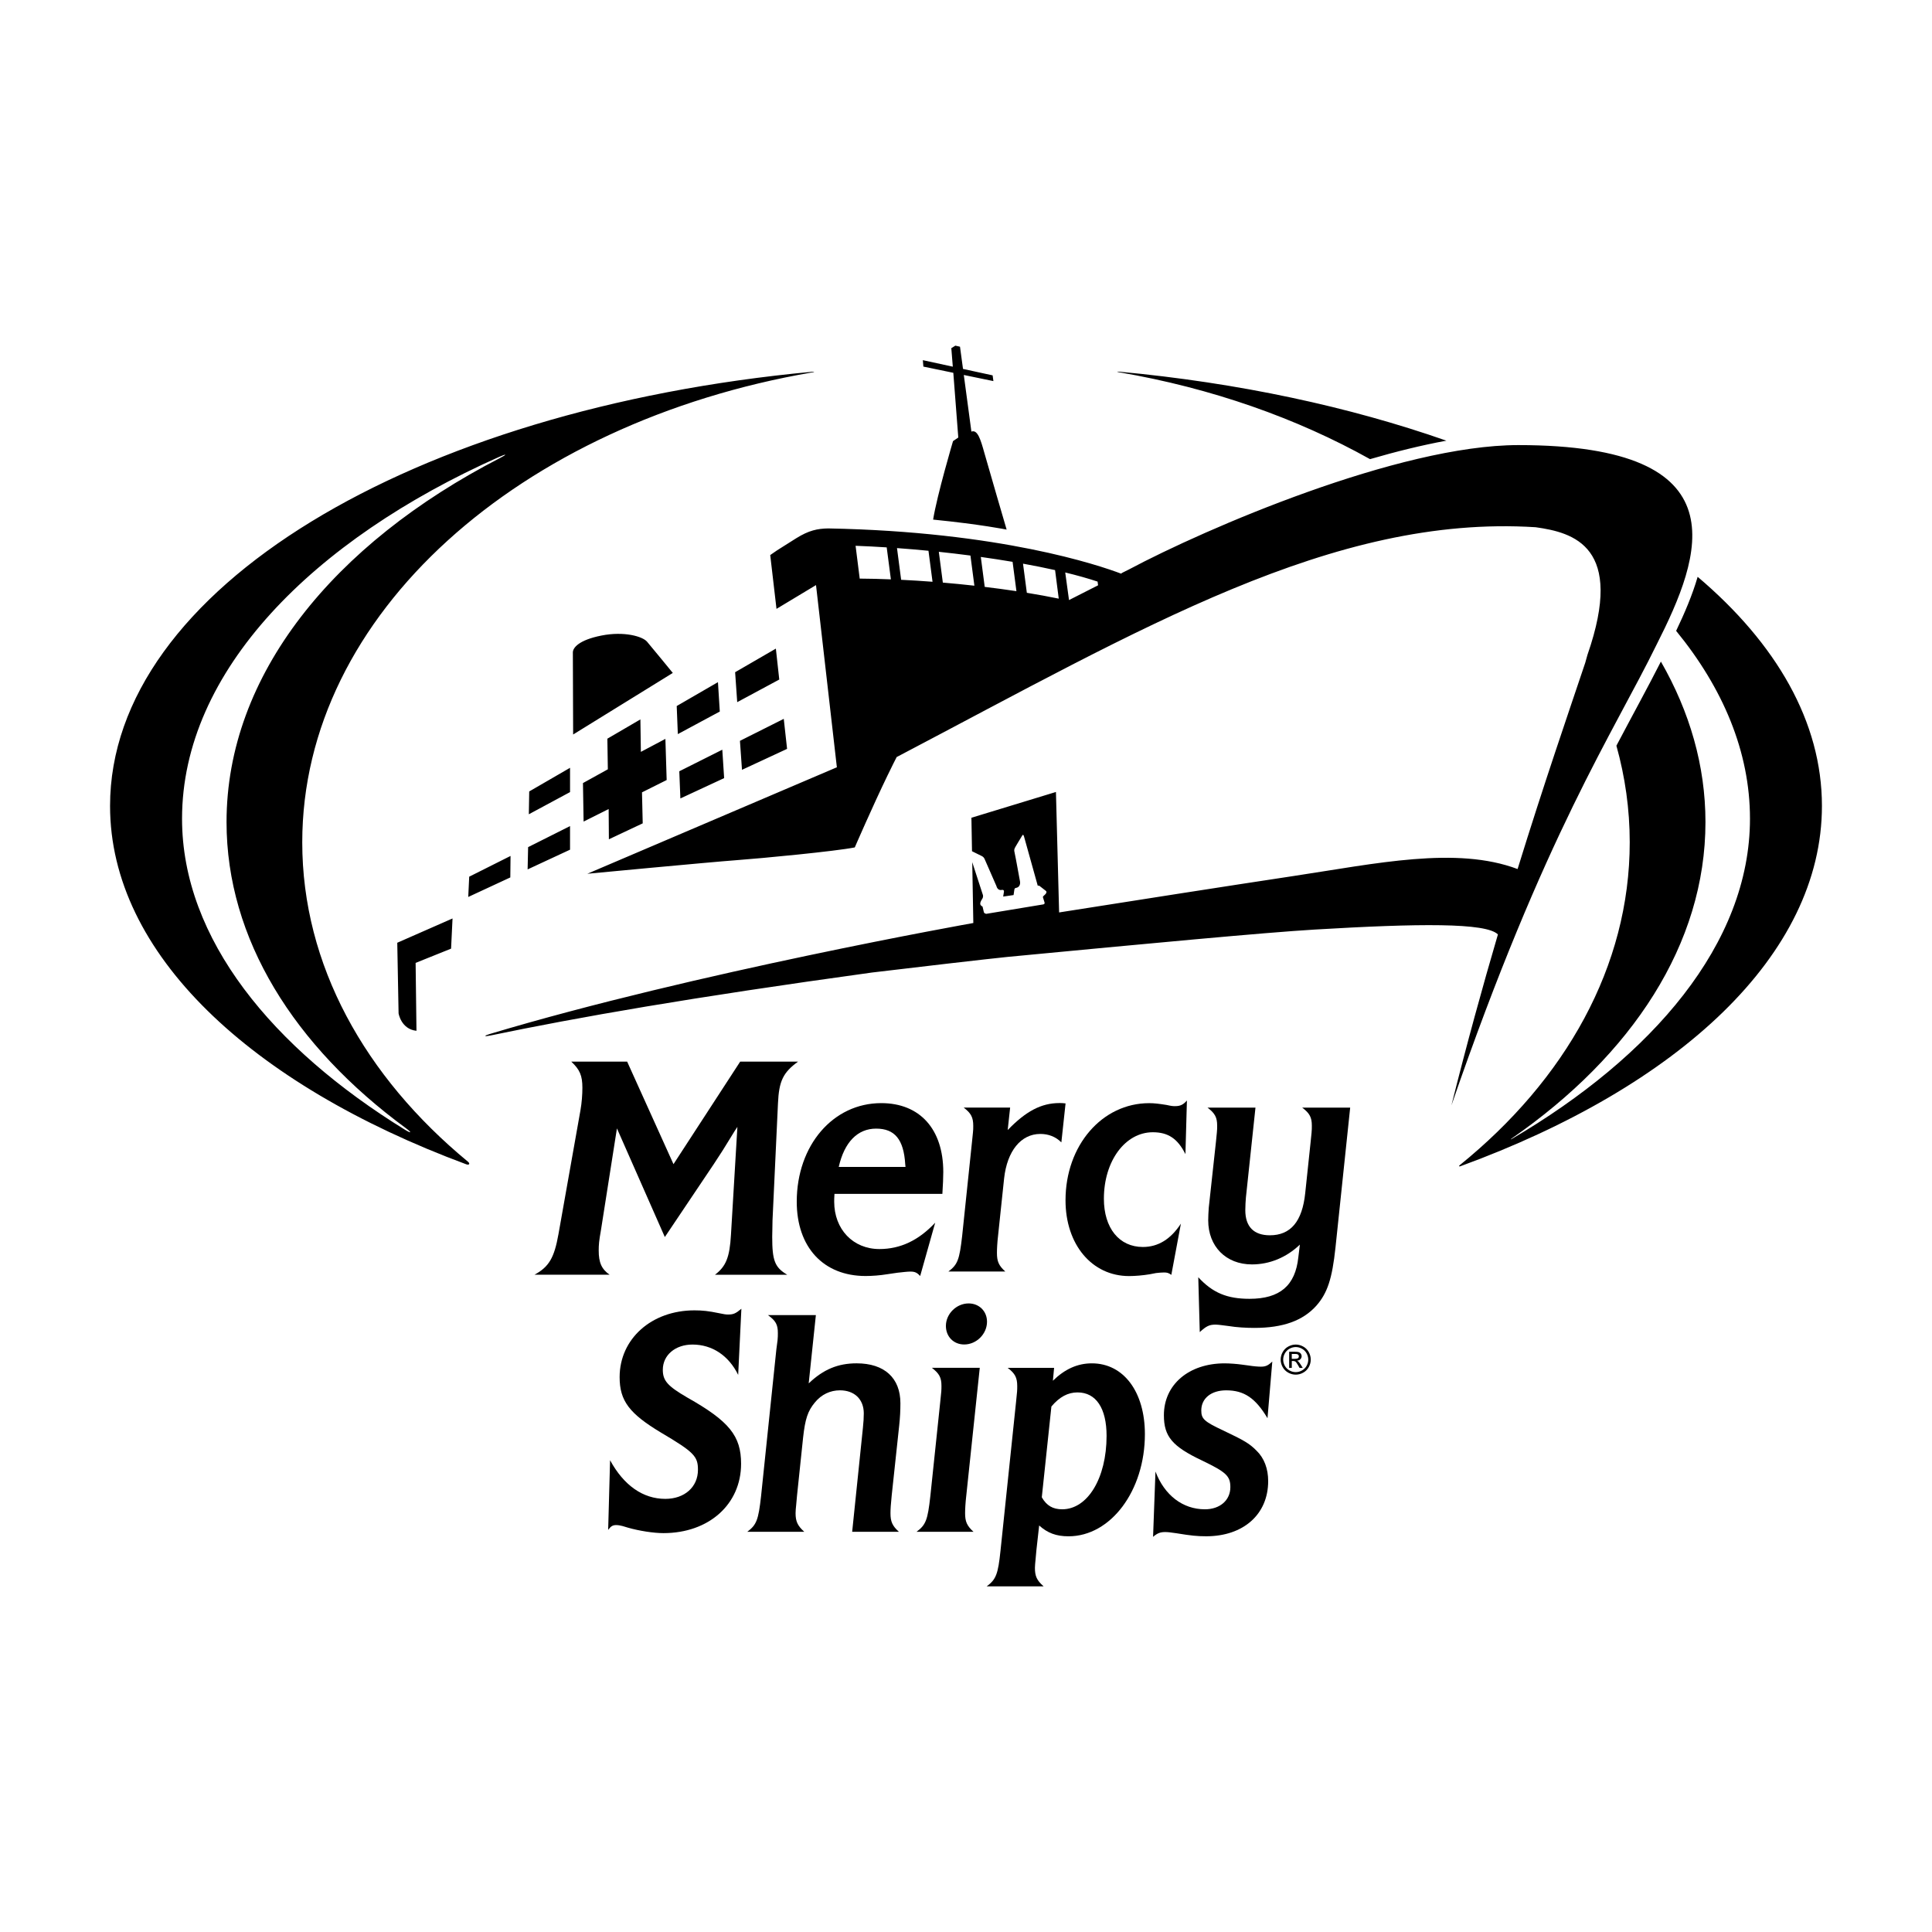 <?xml version="1.0" encoding="utf-8"?>
<!-- Generator: Adobe Illustrator 17.0.0, SVG Export Plug-In . SVG Version: 6.00 Build 0)  -->
<!DOCTYPE svg PUBLIC "-//W3C//DTD SVG 1.1//EN" "http://www.w3.org/Graphics/SVG/1.1/DTD/svg11.dtd">
<svg version="1.1" id="Layer_1" xmlns="http://www.w3.org/2000/svg" xmlns:xlink="http://www.w3.org/1999/xlink" x="0px" y="0px"
	 width="200px" height="200px" viewBox="0 0 200 200" enable-background="new 0 0 200 200" xml:space="preserve">
<g>
	<path d="M135.801,116.524c0,0.22,0,0.497-0.029,0.744l-0.094,0.93l-0.561,5.303c-0.304,2.95-1.513,4.375-3.66,4.375
		c-1.668,0-2.543-0.893-2.543-2.602c0-0.526,0.033-0.871,0.062-1.302l0.99-9.309h-4.962c0.783,0.59,0.996,1.027,0.996,1.863
		c0,0.22,0,0.497-0.033,0.744l-0.092,0.93l-0.744,6.824c-0.033,0.464-0.057,0.931-0.057,1.305c0,2.695,1.828,4.562,4.525,4.562
		c1.834,0,3.568-0.717,4.963-2.048l-0.158,1.298c-0.308,2.952-1.922,4.311-5.053,4.311c-2.327,0-3.816-0.62-5.306-2.233l0.154,5.678
		c0.677-0.62,0.99-0.774,1.643-0.774c0.185,0,0.435,0.033,0.651,0.059l0.741,0.095c0.748,0.125,1.74,0.187,2.609,0.187
		c2.974,0,5.028-0.744,6.423-2.297c1.146-1.3,1.639-2.789,1.982-6.016l1.522-14.488h-4.963
		C135.587,115.249,135.801,115.688,135.801,116.524z"/>
	<path d="M65.007,158.143c1.162,0.332,2.646,0.565,3.676,0.565c4.694,0,8.034-2.981,8.034-7.18c0-2.88-1.221-4.402-5.556-6.848
		c-2.052-1.192-2.547-1.751-2.547-2.879c0-1.52,1.291-2.613,3.075-2.613c2.019,0,3.737,1.124,4.727,3.141l0.332-6.848
		c-0.594,0.499-0.827,0.598-1.388,0.598c-0.235,0-0.435-0.035-0.926-0.138c-1.091-0.227-1.718-0.293-2.545-0.293
		c-4.435,0-7.745,2.943-7.745,6.914c0,2.448,0.997,3.77,4.305,5.754c3.407,2.013,3.803,2.45,3.803,3.836
		c0,1.784-1.388,3.011-3.376,3.011c-2.312,0-4.3-1.386-5.721-4.001l-0.198,7.213c0.264-0.365,0.464-0.499,0.821-0.499
		c0.205,0,0.435,0.035,0.667,0.099L65.007,158.143z"/>
	<path d="M89.611,132.092c0.653,0,1.491-0.061,2.237-0.185l1.052-0.154c0.589-0.064,1.054-0.119,1.333-0.119
		c0.464,0,0.684,0.092,1.023,0.458l1.555-5.519c-1.709,1.828-3.603,2.728-5.776,2.728c-2.728,0-4.679-2.046-4.679-4.899
		c0-0.16,0-0.438,0.028-0.81h11.17c0.059-0.836,0.094-1.797,0.094-2.266c0-4.435-2.422-7.131-6.423-7.131
		c-4.993,0-8.746,4.373-8.746,10.207C82.481,129.116,85.24,132.092,89.611,132.092z M90.695,116.834
		c1.927,0,2.858,1.115,3.014,3.685l0.029,0.281h-6.912C87.409,118.229,88.777,116.834,90.695,116.834z"/>
	<path d="M61.978,129.448c0-0.561,0.031-0.994,0.229-2.083l1.658-10.554l4.958,11.247l5.062-7.541
		c0.466-0.726,0.895-1.353,1.192-1.854l0.959-1.555l0.299-0.453l-0.664,11.137c-0.132,2.385-0.528,3.31-1.656,4.169h7.477
		c-1.289-0.763-1.553-1.459-1.553-3.938c0-0.363,0.031-1.128,0.031-1.683l0.565-12.109c0.101-2.316,0.528-3.21,2.085-4.334h-5.994
		l-6.907,10.618l-4.798-10.618h-5.787c0.891,0.827,1.155,1.456,1.155,2.714c0,0.691-0.064,1.553-0.198,2.312l-2.279,12.838
		c-0.431,2.415-0.961,3.374-2.484,4.199h7.776C62.275,131.372,61.978,130.708,61.978,129.448z"/>
	<path d="M103.203,129.705c0-0.402,0.029-1.056,0.121-1.83l0.622-5.893c0.312-2.825,1.736-4.597,3.75-4.597
		c0.842,0,1.584,0.284,2.176,0.873l0.435-4.034c-0.282-0.037-0.464-0.037-0.622-0.037c-1.894,0-3.478,0.84-5.369,2.796l0.253-2.325
		h-4.807c0.772,0.587,0.988,1.023,0.988,1.89c0,0.22,0,0.466-0.033,0.713l-0.095,0.931l-1.019,9.741
		c-0.281,2.479-0.471,2.978-1.426,3.693h5.889C103.385,131.01,103.203,130.574,103.203,129.705z"/>
	<path d="M116.883,132.098c0.589,0,1.426-0.066,2.138-0.187l0.649-0.125c0.218-0.031,0.627-0.061,0.842-0.061
		c0.314,0,0.493,0.061,0.743,0.249l0.992-5.304c-1.054,1.612-2.358,2.417-3.937,2.417c-2.451,0-4.036-1.953-4.036-4.994
		c0-3.909,2.208-6.883,5.064-6.883c1.577,0,2.569,0.651,3.377,2.264l0.154-5.554c-0.372,0.433-0.682,0.587-1.21,0.587
		c-0.249,0-0.339,0-0.9-0.123c-0.774-0.123-1.265-0.185-1.797-0.185c-4.873,0-8.66,4.373-8.66,10.051
		C110.301,128.836,113.034,132.098,116.883,132.098z"/>
	<path d="M101.425,141.597h-4.96c0.777,0.59,0.994,1.023,0.994,1.863c0,0.403,0,0.559-0.127,1.676l-1.023,9.738
		c-0.275,2.484-0.466,2.978-1.428,3.696h5.895c-0.682-0.622-0.869-1.058-0.869-1.922c0-0.405,0.033-1.058,0.123-1.834
		L101.425,141.597z"/>
	<path d="M113.031,141.133c-1.489,0-2.794,0.59-4.036,1.801l0.125-1.335h-4.807c0.774,0.587,0.99,1.023,0.99,1.894
		c0,0.403,0,0.53-0.123,1.648l-1.608,15.383c-0.253,2.451-0.466,2.979-1.43,3.695h5.895c-0.713-0.623-0.902-1.06-0.902-1.92
		c0-0.193,0.035-0.565,0.064-0.843l0.09-0.996l0.284-2.543c0.867,0.781,1.766,1.12,3.042,1.12c4.367,0,7.904-4.714,7.904-10.578
		C118.517,144.081,116.315,141.133,113.031,141.133z M109.958,156.241c-0.963,0-1.615-0.374-2.112-1.241l0.994-9.399
		c0.838-0.994,1.705-1.459,2.703-1.459c1.923,0,3.009,1.643,3.009,4.501C114.551,153.016,112.593,156.241,109.958,156.241z"/>
	<path d="M100.275,134.93c-1.271,0-2.356,1.085-2.356,2.327c0,1.118,0.807,1.923,1.896,1.923c1.271,0,2.36-1.089,2.36-2.356
		C102.175,135.735,101.36,134.93,100.275,134.93z"/>
	<path d="M89.419,146.313c0,0.402-0.028,0.93-0.09,1.492l-1.113,10.765h4.835c-0.682-0.623-0.869-1.06-0.869-1.923
		c0-0.405,0.033-0.935,0.127-1.835l0.774-7.228c0.094-0.838,0.127-1.612,0.127-2.323c0-2.607-1.647-4.129-4.534-4.129
		c-1.918,0-3.438,0.622-4.96,2.077l0.743-7.07h-4.962c0.812,0.589,1.027,0.988,1.027,1.859c0,0.187,0,0.493-0.031,0.743
		l-0.123,0.935l-1.584,15.202c-0.275,2.475-0.471,2.974-1.426,3.691h5.895c-0.682-0.623-0.897-1.06-0.897-1.923
		c0-0.191,0.026-0.561,0.061-0.838l0.09-0.997l0.627-5.986c0.216-1.955,0.49-2.759,1.208-3.627c0.68-0.845,1.61-1.272,2.607-1.272
		C88.458,143.927,89.419,144.857,89.419,146.313z"/>
	<path d="M126.621,148.08c-1.984-0.93-2.264-1.208-2.264-2.074c0-1.247,1.023-2.079,2.578-2.079c1.861,0,3.038,0.807,4.276,2.886
		l0.497-5.864c-0.431,0.405-0.682,0.528-1.177,0.528c-0.275,0-0.741-0.035-1.302-0.123l-0.711-0.095
		c-0.436-0.062-1.212-0.125-1.738-0.125c-3.722,0-6.294,2.204-6.294,5.367c0,2.204,0.864,3.229,3.937,4.686
		c2.514,1.208,2.943,1.612,2.943,2.761c0,1.364-1.084,2.294-2.631,2.294c-2.301,0-4.19-1.458-5.121-3.909l-0.249,6.762
		c0.433-0.374,0.744-0.497,1.247-0.497c0.281,0,0.552,0.033,1.17,0.123c1.496,0.246,2.142,0.314,3.08,0.314
		c3.845,0,6.419-2.263,6.419-5.711c0-1.271-0.405-2.384-1.214-3.159C129.353,149.446,128.854,149.138,126.621,148.08z"/>
	<g>
		<path d="M59.01,79.483l-4.226,2.448l-0.04,2.362l4.267-2.296V79.483z M70.053,73.088l0.116,2.906l4.344-2.336l-0.191-3.042
			L70.053,73.088z M68.882,76.489l-2.539,1.344l-0.049-3.361l-0.666,0.389l-2.754,1.608l0.05,3.168l-2.576,1.426l0.066,3.986
			l2.594-1.298l0.024,3.132l3.502-1.65l-0.075-3.209l2.554-1.276L68.882,76.489z M66.978,66.423c-0.455-0.532-2.341-1.1-4.708-0.633
			c-2.367,0.468-2.968,1.276-2.968,1.746c0,0.482,0.029,8.5,0.029,8.5l10.317-6.373C69.648,69.663,67.435,66.954,66.978,66.423z
			 M74.963,80.55l-0.191-2.941l-4.452,2.233l0.112,2.813L74.963,80.55z M81.478,77.523l-0.343-3.108l-4.536,2.277l0.211,3
			L81.478,77.523z M76.1,69.587l0.216,3.1l4.353-2.341l-0.352-3.201L76.1,69.587z M95.587,37.95l3.1,0.642l0.515,6.702l-0.545,0.37
			c0,0-1.646,5.559-2.061,8.124c4.901,0.488,7.611,1.036,7.611,1.036s-1.94-6.617-2.314-7.968c-0.374-1.351-0.695-2.393-1.313-2.184
			c-0.007,0.002-0.015,0.009-0.02,0.013l-0.787-5.867l3.064,0.633l-0.081-0.594l-3.066-0.666l-0.312-2.301l-0.48-0.108l-0.418,0.26
			l0.154,1.916l-3.102-0.673L95.587,37.95z M54.619,90l4.391-2.041v-2.442l-4.34,2.178L54.619,90z M46.846,95.079l-5.721,2.514
			l0.136,7.31c0,0,0.26,1.641,1.852,1.804l-0.088-7.028l3.671-1.476L46.846,95.079z M52.827,90.832l0.024-2.224l-4.279,2.147
			l-0.099,2.099L52.827,90.832z M171.498,66.716c4.639-9.162,9.026-20.64-14.322-20.64c-12.378,0-32.409,8.663-40.315,12.877
			c-0.222,0.11-0.446,0.222-0.667,0.332l-0.145,0.097c-2.239-0.851-12.488-4.347-30.315-4.679c-1.12,0.018-2.008,0.209-3.293,1.007
			c-0.77,0.477-1.469,0.92-1.991,1.256l-0.717,0.495l0.649,5.57l4.091-2.462l2.16,18.872l-0.046,0.007L60.801,90.451
			c0,0,12.655-1.201,15.38-1.401c2.726-0.2,10.304-0.926,12.305-1.326c0,0,1.797-4.157,3.423-7.517h0.002
			c0.182-0.37,0.372-0.759,0.574-1.172c0.112-0.22,0.22-0.435,0.326-0.64l-0.013,0.002c0.004-0.006,0.006-0.013,0.009-0.018
			c25.462-13.361,45.176-25.125,66.159-23.801c3.915,0.546,9.274,1.988,5.367,13.212l-0.231,0.825
			c-1.747,5.211-4.245,12.431-7.002,21.348c-6.349-2.393-14.653-0.565-23.178,0.719c-6.768,1.019-17.627,2.723-24.283,3.773
			l-0.328-12.47l-8.75,2.668l0.061,3.465c0.314,0.149,0.81,0.409,0.974,0.48c0.187,0.083,0.281,0.209,0.334,0.334
			c0.055,0.125,1.223,2.796,1.223,2.796s0.095,0.471,0.523,0.402c0.02-0.004,0.046-0.009,0.072-0.011c0.015-0.002,0.024,0,0.037,0
			c0.169,0.006,0.145,0.18,0.145,0.18l-0.081,0.513l1.076-0.156c0,0,0.064-0.436,0.081-0.557c0.017-0.121,0.066-0.169,0.187-0.189
			c0.33-0.053,0.446-0.37,0.4-0.644l0,0c-0.002-0.011-0.002-0.022-0.004-0.031c-0.046-0.222-0.416-2.332-0.567-3.02
			c-0.039-0.178-0.062-0.286,0.097-0.552c0.123-0.204,0.413-0.704,0.68-1.131c0.057-0.092,0.099-0.156,0.149-0.077
			c0.002,0.004,0.004,0.006,0.006,0.009c0.007,0.013,0.015,0.026,0.022,0.044l0,0c0.013,0.029,0.024,0.066,0.039,0.114
			c0.073,0.262,1.412,5.061,1.412,5.061s0.13-0.028,0.198,0.037c0.158,0.123,0.523,0.409,0.645,0.504
			c0.04,0.031,0.057,0.068,0.061,0.106c0.009,0.112-0.106,0.238-0.172,0.297c-0.059,0.049-0.218,0.182-0.196,0.248
			c0.022,0.068,0.171,0.557,0.171,0.557s0.051,0.16-0.149,0.193c-0.117,0.018-3.931,0.651-5.893,0.975l-0.053-0.017l0.009-0.002
			c-0.079-0.013-0.171-0.053-0.2-0.161l-0.134-0.572c-0.215-0.121-0.392-0.255-0.033-0.801c0.139-0.209,0.068-0.407,0.068-0.407
			s-0.686-2.109-1.102-3.39l0.112,6.298c0,0-28.845,5.119-50.084,11.496c-0.598,0.18-0.574,0.286,0.04,0.16
			c9.188-1.907,20.684-3.929,39.545-6.529c3.509-0.429,12.626-1.483,14.036-1.617c14.413-1.375,26.65-2.525,31.79-2.831
			c10.774-0.642,17.774-0.722,18.979,0.504c-1.59,5.413-3.221,11.327-4.813,17.693C159.96,86.254,167.01,75.887,171.498,66.716z
			 M88.997,59.897L88.57,56.5c1.052,0.039,2.131,0.094,3.221,0.165l0.433,3.31C91.113,59.928,90.033,59.903,88.997,59.897z
			 M93.286,60.02l-0.429-3.282c1.08,0.079,2.169,0.172,3.258,0.277l0.42,3.209C95.438,60.141,94.351,60.071,93.286,60.02z
			 M97.602,60.31l-0.416-3.187c1.098,0.116,2.193,0.246,3.273,0.387l0.409,3.121C99.784,60.51,98.691,60.401,97.602,60.31z
			 M101.938,60.754l-0.405-3.099c1.12,0.156,2.22,0.326,3.289,0.506l0.398,3.036C104.149,61.036,103.051,60.887,101.938,60.754z
			 M106.298,61.366l-0.396-3.016c1.159,0.209,2.27,0.433,3.319,0.667l0.38,2.954C108.553,61.755,107.444,61.553,106.298,61.366z
			 M110.664,62.119l-0.392-2.857c1.23,0.299,2.356,0.614,3.348,0.944l0.053,0.383C112.671,61.095,111.667,61.606,110.664,62.119z
			 M115.842,38.535c9.597,1.643,18.409,4.762,25.983,8.995c2.682-0.781,5.348-1.441,7.904-1.912
			c-10.018-3.509-21.494-5.992-33.872-7.142C115.596,38.454,115.587,38.491,115.842,38.535z M175.741,59.712
			c-0.548,1.885-1.357,3.773-2.228,5.594c4.85,5.93,7.644,12.514,7.644,19.441c0,12.959-10.156,24.639-24.621,33.132
			c-0.178,0.105-0.196,0.079-0.029-0.035c12.446-8.63,20.042-20.123,20.042-32.743c0-5.836-1.635-11.43-4.613-16.614
			c-1.342,2.644-2.875,5.424-4.606,8.709c0.902,3.231,1.379,6.573,1.379,9.998c0,12.857-6.663,24.578-17.611,33.436
			c-0.097,0.079-0.053,0.149,0.064,0.105c22.653-8.273,37.444-21.898,37.444-37.307C188.607,74.743,183.9,66.626,175.741,59.712z
			 M48.443,120.259c-10.677-8.812-17.154-20.385-17.154-33.062c0-23.634,22.523-43.436,52.787-48.647
			c0.282-0.05,0.279-0.092-0.006-0.064c-41.328,3.854-72.677,22.51-72.677,44.945c0,15.279,14.542,28.805,36.872,37.096
			C48.572,120.64,48.691,120.462,48.443,120.259z M41.914,116.945c-13.634-8.405-23.069-19.707-23.069-32.197
			c0-15.26,13.542-28.865,32.813-37.444c0.794-0.354,0.875-0.288,0.123,0.099c-17.283,8.894-28.33,22.477-28.33,37.697
			c0,12.114,6.999,23.189,18.566,31.689C42.664,117.264,42.598,117.367,41.914,116.945z"/>
	</g>
	<path d="M134.135,139.188c0.26,0,0.517,0.066,0.766,0.202c0.249,0.134,0.442,0.326,0.581,0.576c0.138,0.249,0.207,0.51,0.207,0.781
		c0,0.268-0.068,0.526-0.205,0.774c-0.138,0.248-0.328,0.44-0.576,0.576c-0.248,0.138-0.506,0.205-0.774,0.205
		c-0.27,0-0.528-0.068-0.774-0.205c-0.248-0.138-0.44-0.328-0.578-0.576s-0.207-0.506-0.207-0.774c0-0.271,0.07-0.532,0.209-0.781
		c0.139-0.249,0.334-0.442,0.583-0.576C133.618,139.256,133.874,139.188,134.135,139.188z M134.135,139.446
		c-0.218,0-0.431,0.057-0.638,0.169c-0.207,0.112-0.369,0.273-0.486,0.48c-0.117,0.209-0.176,0.425-0.176,0.651
		c0,0.224,0.057,0.438,0.172,0.644s0.275,0.367,0.482,0.48c0.205,0.116,0.422,0.172,0.645,0.172c0.224,0,0.438-0.057,0.645-0.172
		c0.205-0.114,0.367-0.275,0.48-0.48s0.172-0.42,0.172-0.644c0-0.226-0.059-0.442-0.174-0.651c-0.116-0.209-0.277-0.369-0.486-0.48
		C134.564,139.501,134.353,139.446,134.135,139.446z M133.453,141.606v-1.674h0.576c0.196,0,0.339,0.015,0.427,0.046
		c0.088,0.031,0.158,0.086,0.211,0.163c0.051,0.077,0.079,0.158,0.079,0.246c0,0.123-0.044,0.229-0.132,0.319
		c-0.088,0.092-0.204,0.141-0.348,0.152c0.059,0.026,0.106,0.055,0.143,0.088c0.068,0.066,0.149,0.178,0.248,0.332l0.204,0.328
		h-0.33l-0.149-0.264c-0.117-0.207-0.211-0.337-0.282-0.391c-0.05-0.039-0.121-0.059-0.216-0.059h-0.158v0.711h-0.271V141.606z
		 M133.724,140.664h0.328c0.156,0,0.264-0.024,0.321-0.07s0.084-0.108,0.084-0.187c0-0.049-0.015-0.094-0.04-0.132
		c-0.027-0.039-0.066-0.068-0.114-0.088c-0.049-0.02-0.139-0.029-0.271-0.029h-0.308L133.724,140.664L133.724,140.664z"/>
</g>
</svg>
